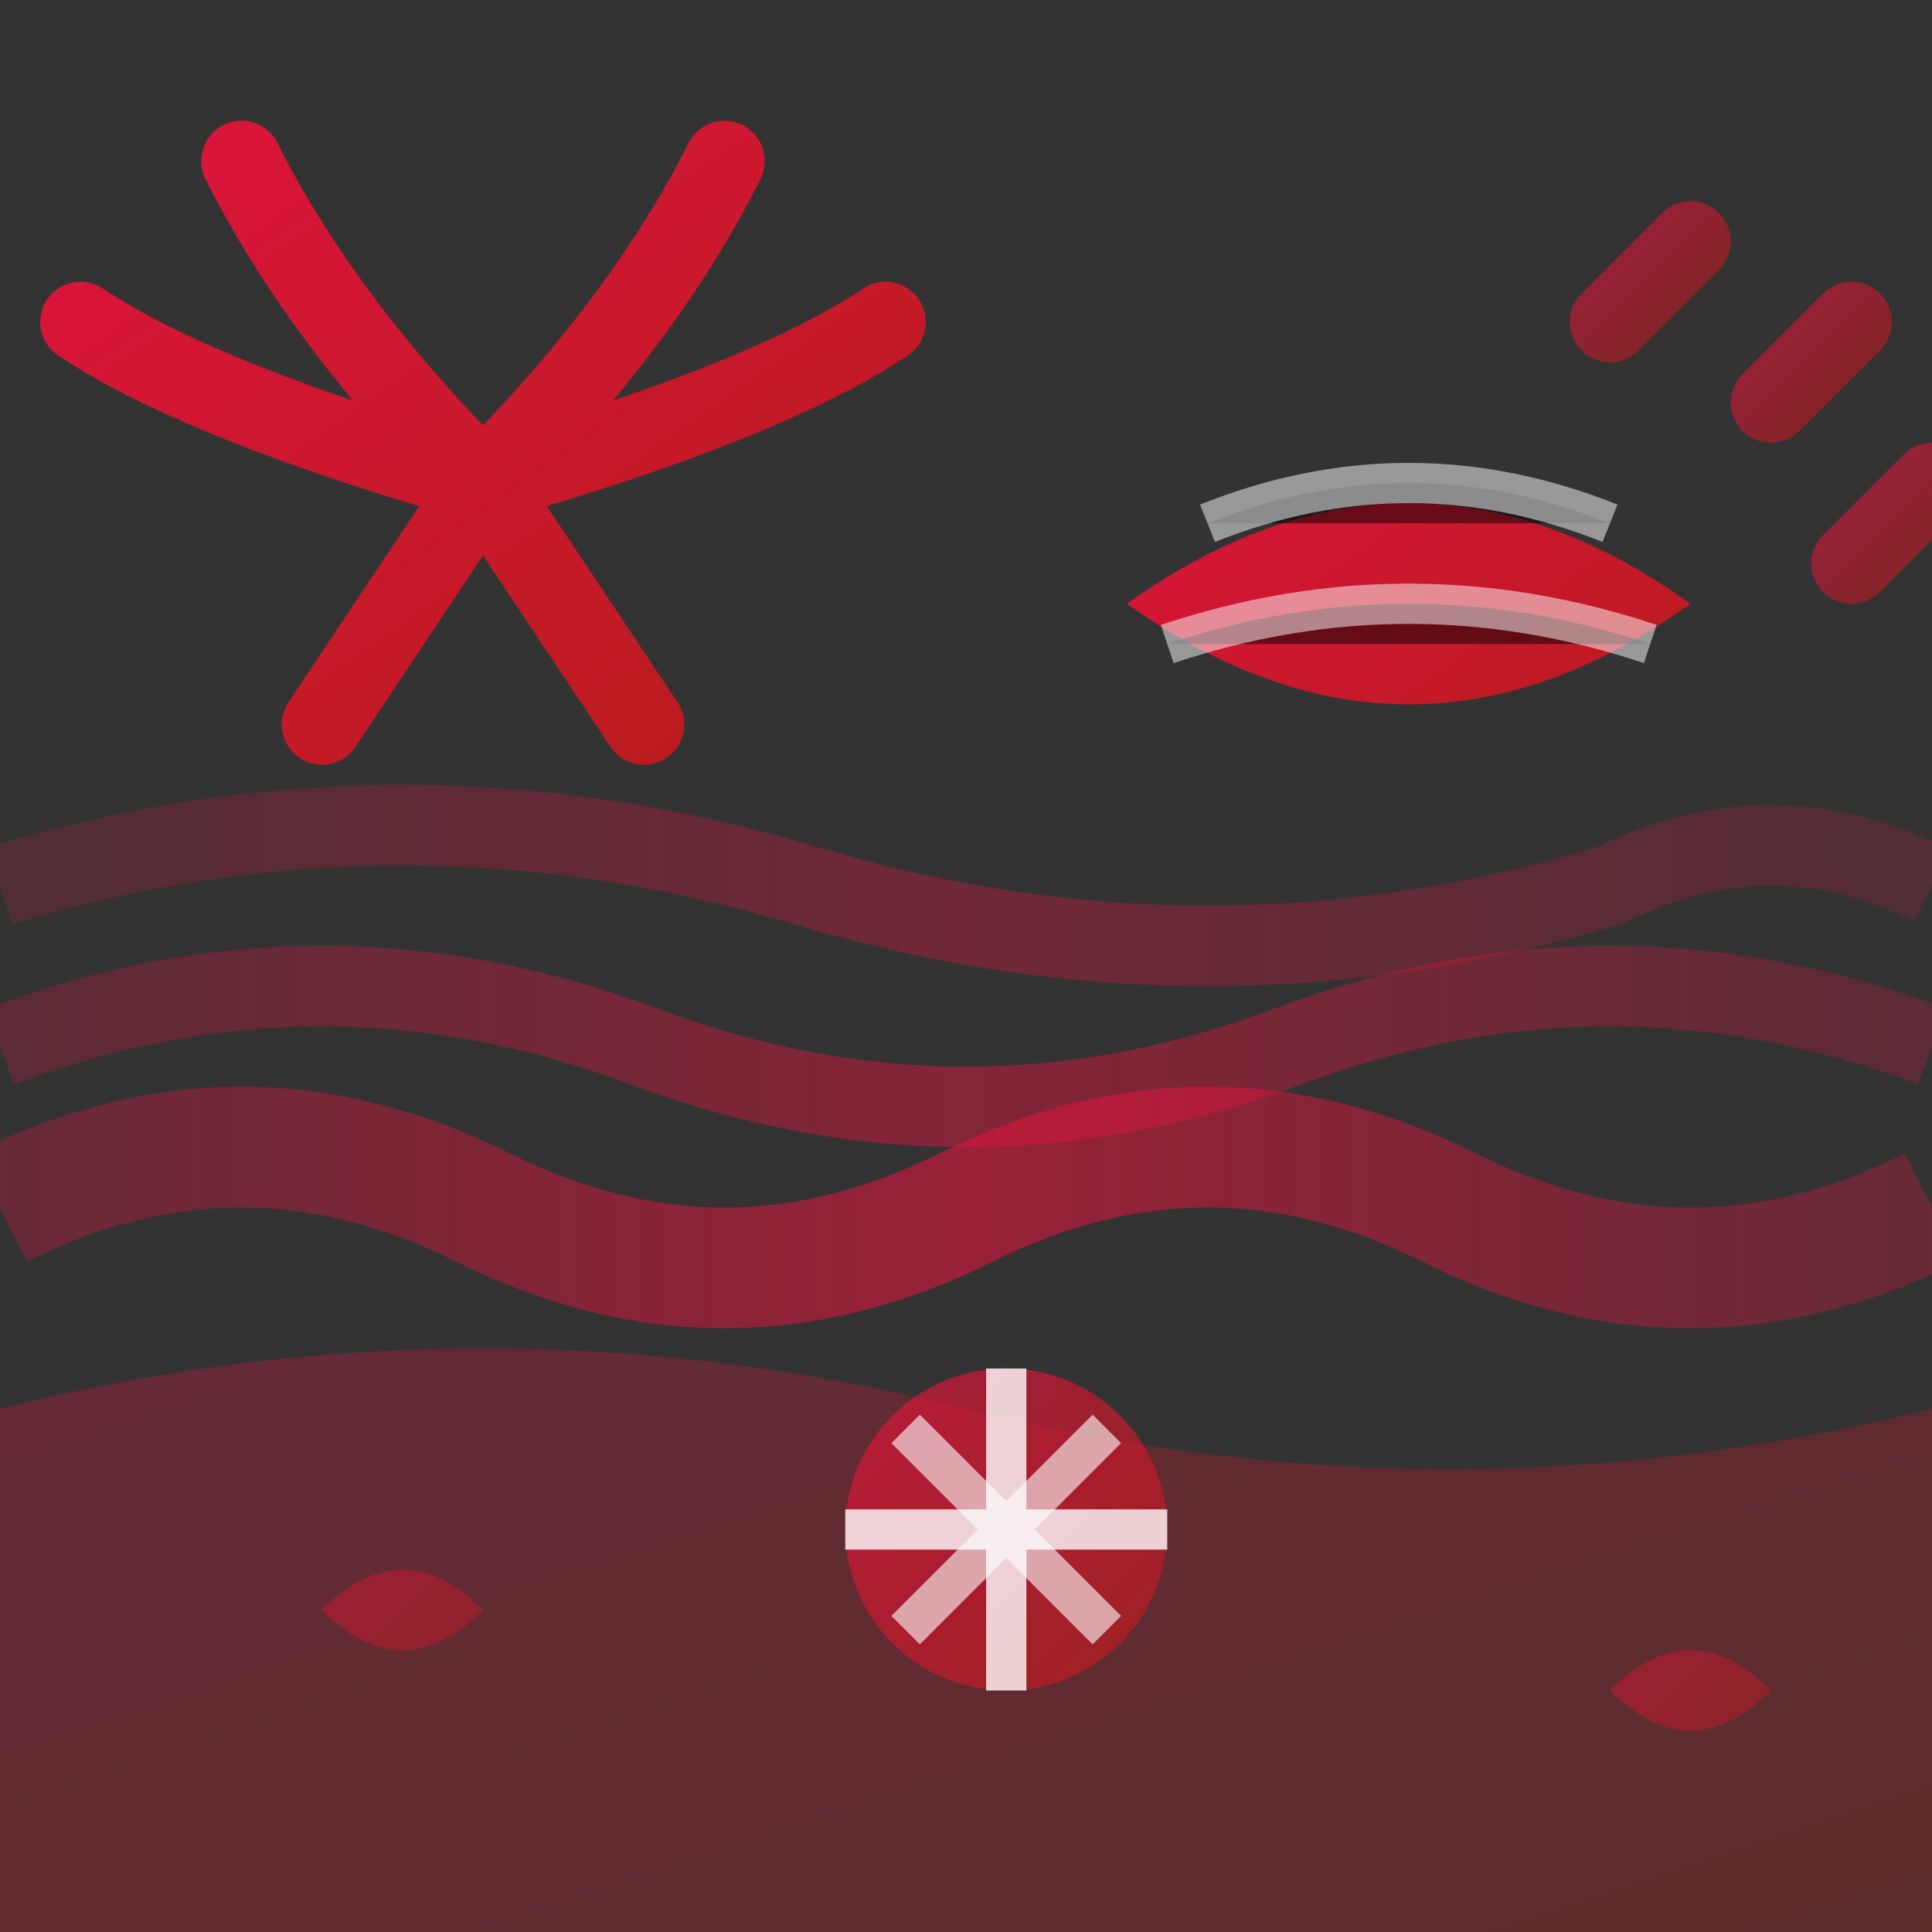<svg width="48" height="48" viewBox="0 0 48 48" xmlns="http://www.w3.org/2000/svg">
  <rect x="0" y="0" width="48" height="48" fill="#333333" stroke="none"/>
  <defs>
    <linearGradient id="beachGradient" x1="0%" y1="0%" x2="100%" y2="100%">
      <stop offset="0%" style="stop-color:#dc143c"/>
      <stop offset="100%" style="stop-color:#b71c1c"/>
    </linearGradient>
    <linearGradient id="waveGradient" x1="0%" y1="0%" x2="100%" y2="0%">
      <stop offset="0%" style="stop-color:#dc143c" stop-opacity="0.3"/>
      <stop offset="50%" style="stop-color:#dc143c" stop-opacity="0.6"/>
      <stop offset="100%" style="stop-color:#dc143c" stop-opacity="0.3"/>
    </linearGradient>
  </defs>
  
  <!-- Sand/beach -->
  <path d="M0 35 Q12 32 24 35 Q36 38 48 35 L48 48 L0 48 Z" 
        fill="url(#beachGradient)" opacity="0.3"/>
  
  <!-- Waves -->
  <path d="M0 30 Q6 27 12 30 Q18 33 24 30 Q30 27 36 30 Q42 33 48 30" 
        stroke="url(#waveGradient)" stroke-width="3" fill="none"/>
  <path d="M0 26 Q8 23 16 26 Q24 29 32 26 Q40 23 48 26" 
        stroke="url(#waveGradient)" stroke-width="2" fill="none" opacity="0.8"/>
  <path d="M0 22 Q10 19 20 22 Q30 25 40 22 Q44 20 48 22" 
        stroke="url(#waveGradient)" stroke-width="2" fill="none" opacity="0.6"/>
  
  <!-- Umbrella -->
  <line x1="35" y1="15" x2="35" y2="38" stroke="url(#beachGradient)" stroke-width="2"/>
  <path d="M28 15 Q35 10 42 15 Q35 20 28 15" fill="url(#beachGradient)"/>
  
  <!-- Umbrella stripes -->
  <path d="M30 13 Q35 11 40 13" stroke="#ffffff" stroke-width="1" opacity="0.5"/>
  <path d="M29 16 Q35 14 41 16" stroke="#ffffff" stroke-width="1" opacity="0.5"/>
  
  <!-- Palm tree -->
  <line x1="12" y1="12" x2="12" y2="36" stroke="url(#beachGradient)" stroke-width="3"/>
  
  <!-- Palm fronds -->
  <path d="M12 12 Q8 8 6 4 M12 12 Q16 8 18 4 M12 12 Q5 10 2 8 M12 12 Q19 10 22 8 M12 12 Q10 15 8 18 M12 12 Q14 15 16 18" 
        stroke="url(#beachGradient)" stroke-width="2" stroke-linecap="round"/>
  
  <!-- Beach ball -->
  <circle cx="25" cy="38" r="4" fill="url(#beachGradient)" opacity="0.7"/>
  <path d="M25 34 L25 42 M21 38 L29 38" stroke="#ffffff" stroke-width="1" opacity="0.8"/>
  <path d="M22.5 35.5 L27.5 40.5 M27.5 35.5 L22.5 40.5" stroke="#ffffff" stroke-width="1" opacity="0.6"/>
  
  <!-- Seashells -->
  <path d="M8 40 Q10 38 12 40 Q10 42 8 40" fill="url(#beachGradient)" opacity="0.5"/>
  <path d="M40 42 Q42 40 44 42 Q42 44 40 42" fill="url(#beachGradient)" opacity="0.5"/>
  
  <!-- Sun rays -->
  <line x1="40" y1="8" x2="42" y2="6" stroke="url(#beachGradient)" stroke-width="2" stroke-linecap="round" opacity="0.6"/>
  <line x1="44" y1="10" x2="46" y2="8" stroke="url(#beachGradient)" stroke-width="2" stroke-linecap="round" opacity="0.6"/>
  <line x1="46" y1="14" x2="48" y2="12" stroke="url(#beachGradient)" stroke-width="2" stroke-linecap="round" opacity="0.6"/>
</svg>
